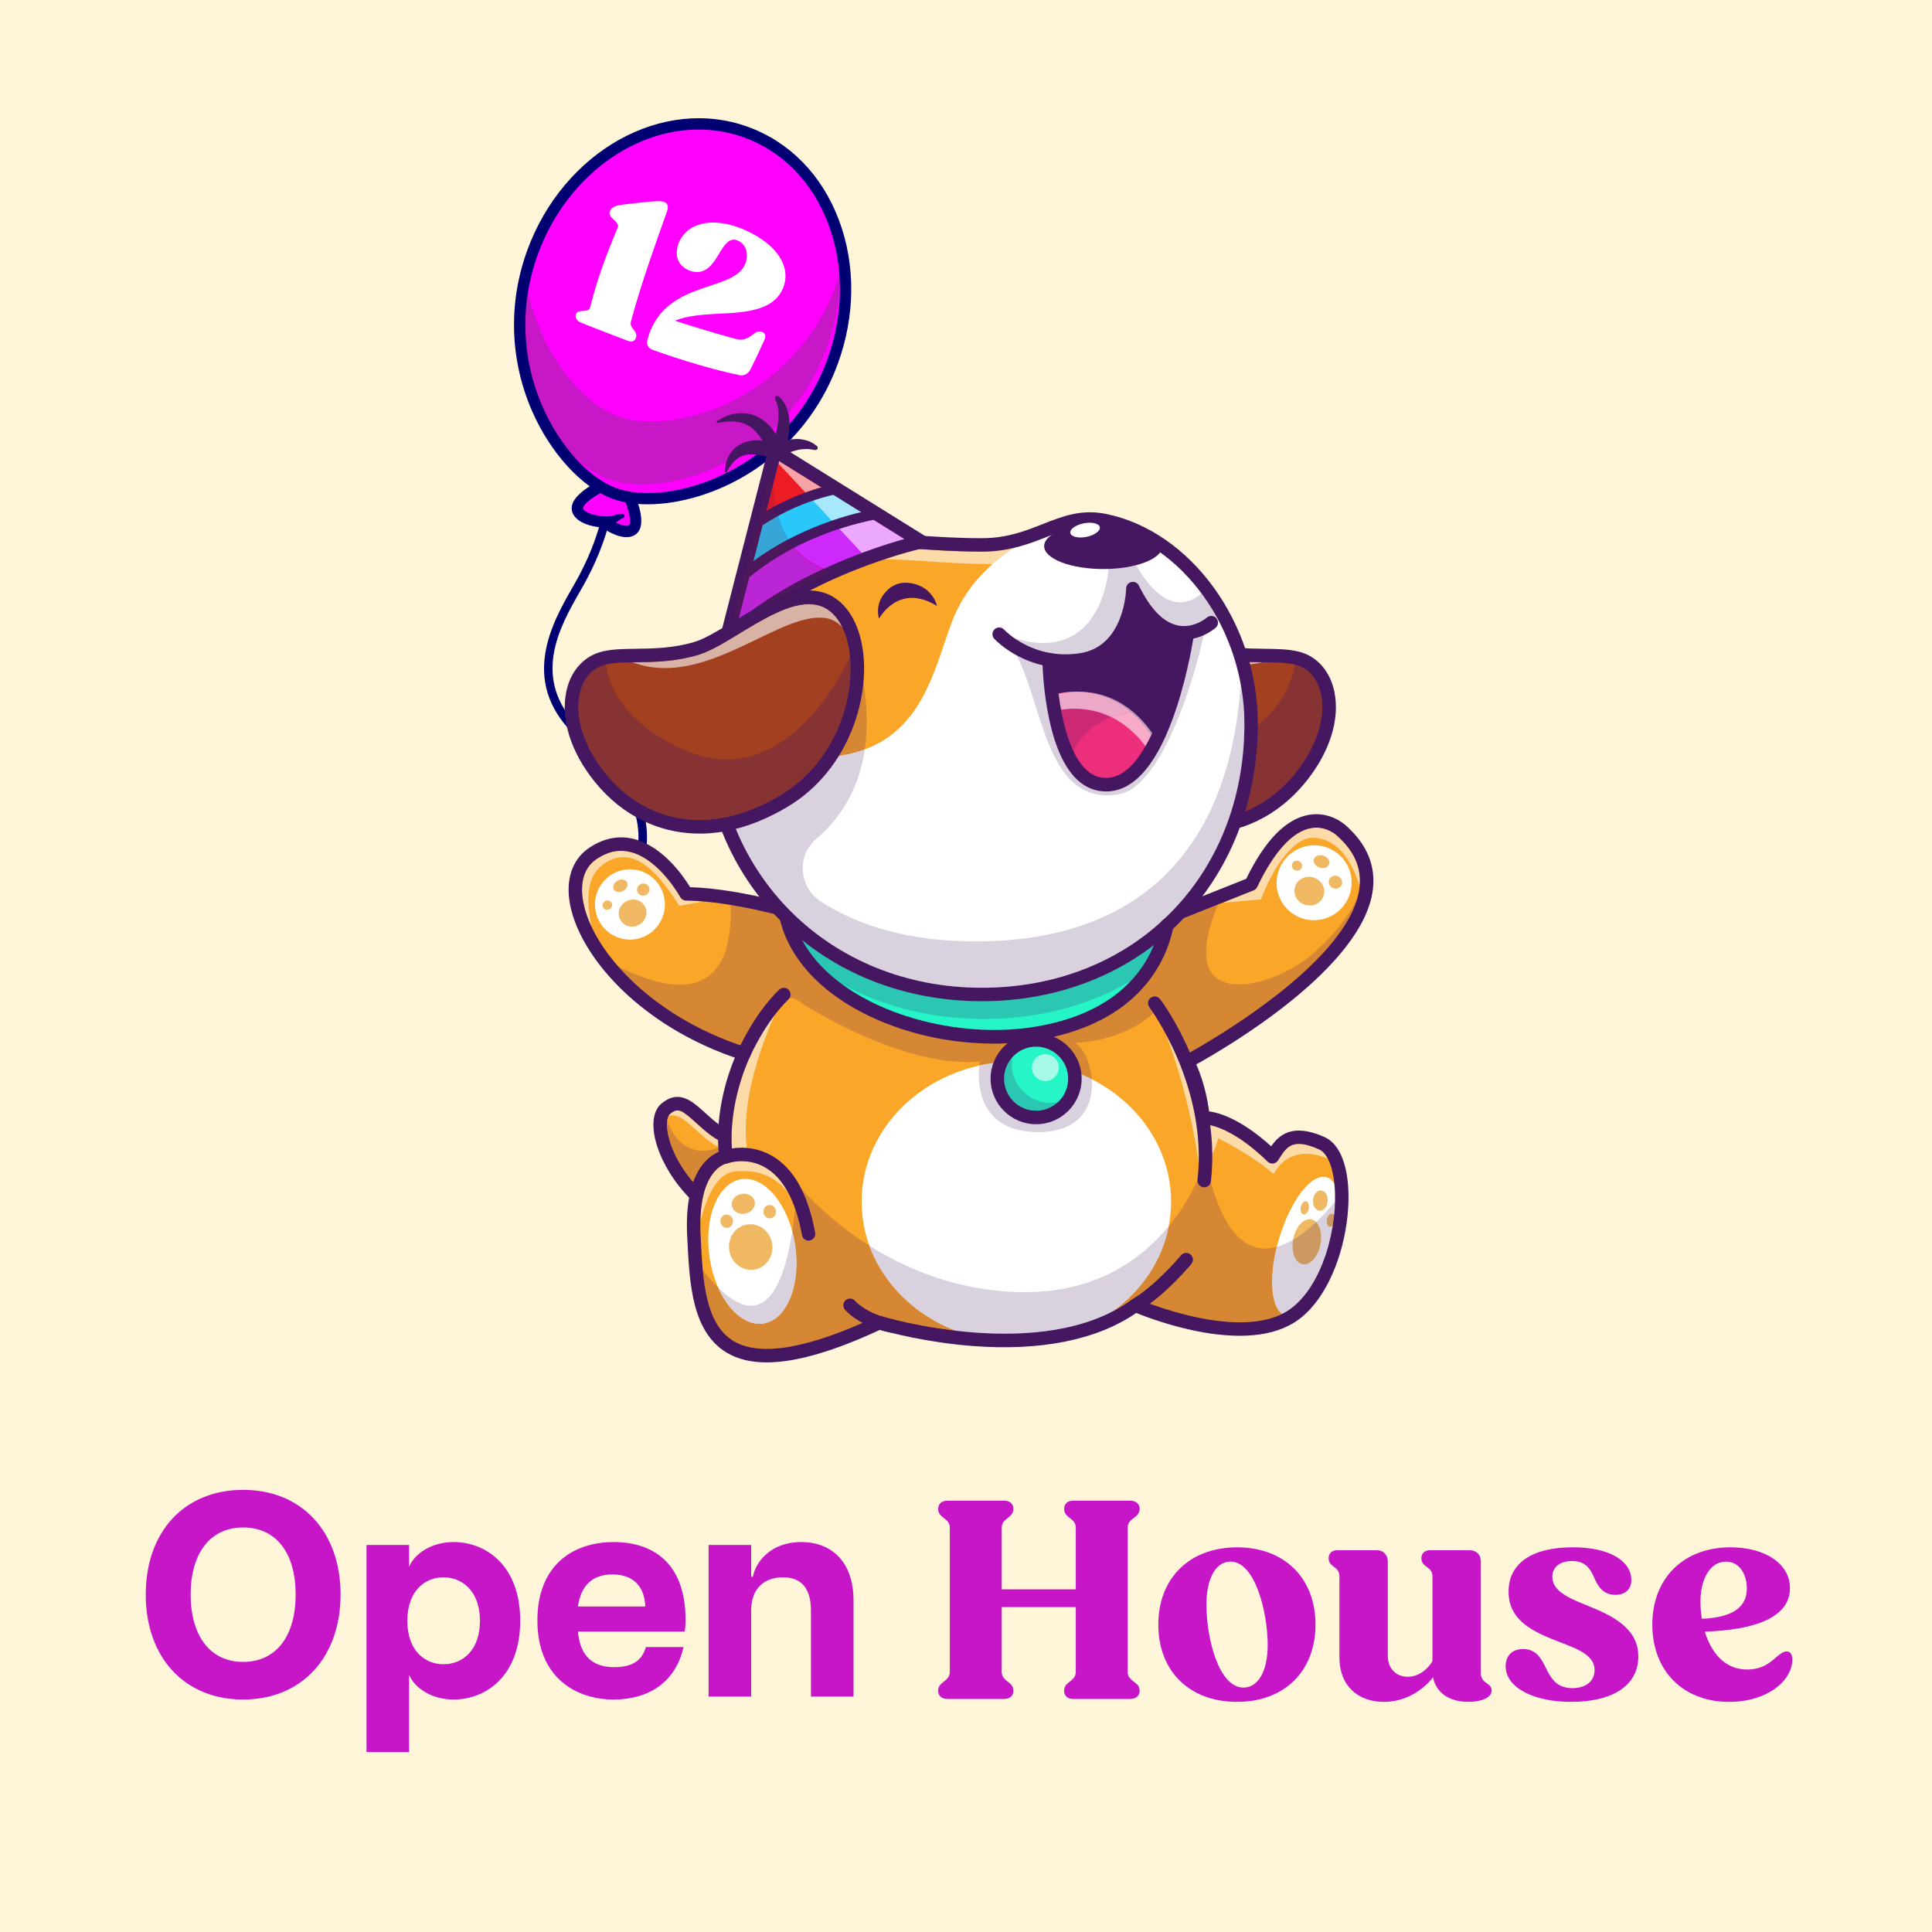 <?xml version="1.0" encoding="UTF-8"?><svg id="a" xmlns="http://www.w3.org/2000/svg" viewBox="0 0 1100 1100"><rect width="1100" height="1100" style="fill:#fff6d9;"/><path d="M461.72,917v48.98h24.24v-54.79c0-22.42-12.95-33.21-29.72-33.21-17.77,0-26.07,11.62-27.56,19.76h-1v-18.1h-24.24v86.34h24.24v-48.98c0-13.12,7.97-18.93,18.1-18.93s15.94,5.81,15.94,18.93M329.05,914.68c1.66-11.96,8.3-18.26,19.59-18.26,13.28,0,18.43,8.3,18.76,18.26h-38.35ZM349.47,967.64c20.09,0,35.37-10.13,39.68-29.89h-21.42c-1.99,6.97-6.81,11.46-17.93,11.46-11.96,0-19.43-5.81-20.75-20.26h60.77c.33-1.83.5-3.49.5-6.64,0-32.71-18.76-44.33-41.01-44.33s-43.34,12.45-43.34,44.66,21.59,45,43.5,45M252.51,947.55c-10.63,0-20.59-7.8-20.59-24.74s9.96-24.74,20.59-24.74,20.75,7.8,20.75,24.74-9.96,24.74-20.75,24.74M208.68,997.53h24.24v-44c3.15,7.47,12.62,14.11,25.4,14.11,18.1,0,37.86-13.12,37.86-44.83s-19.76-44.83-37.86-44.83c-12.79,0-22.25,6.64-25.4,14.11v-12.45h-24.24v117.89ZM138.44,946.22c-19.09,0-29.89-15.28-29.89-38.35s10.79-38.19,29.89-38.19,29.89,14.94,29.89,38.19-10.79,38.35-29.89,38.35M138.44,967.64c33.54,0,55.46-24.24,55.46-59.77s-21.92-59.61-55.46-59.61-55.46,23.91-55.46,59.61,21.92,59.77,55.46,59.77" style="fill:#c716c7;"/><path d="M968.17,911.7c0-11.79,4.98-22.58,14.61-22.58,7.31,0,11.79,6.81,11.79,15.28,0,9.8-6.64,16.44-25.57,17.27-.66-3.49-.83-6.81-.83-9.96M984.44,968.98c21.92,0,36.03-12.12,36.03-24.08,0-3.49-1.49-4.65-3.32-4.65-1.66,0-3.32,1.16-5.65,3.16-3.49,2.99-7.97,7.14-16.77,7.14-13.12,0-20.59-10.13-24.08-21.59,27.56-.83,48.48-7.64,48.48-24.74,0-13.78-13.95-23.25-33.87-23.25-26.73,0-44.5,17.6-44.5,44s17.6,44,43.67,44M894.44,968.98c24.24,0,38.36-9.63,38.36-25.9s-15.28-23.41-28.89-28.89c-10.79-4.32-20.09-8.3-20.09-16.44,0-5.48,4.32-8.97,11.29-8.97,7.8,0,10.46,4.65,12.62,9.63,2.16,4.98,5.15,9.63,11.95,9.63,5.48,0,9.13-2.99,9.13-8.47,0-10.29-11.46-18.6-33.37-18.6-23.74,0-36.53,9.46-36.53,25.24,0,17.1,15.11,23.25,29.06,28.72,11.12,4.15,19.92,7.8,19.92,15.94,0,6.31-4.98,10.29-12.62,10.29-9.13,0-12.29-5.81-15.11-11.46-2.66-5.48-5.48-10.79-12.95-10.79-6.31,0-9.96,3.82-9.96,9.8,0,11.95,15.61,20.26,37.19,20.26M787.85,968.98c11.12,0,21.09-5.31,28.06-13.95,1.66,8.47,8.97,13.95,20.09,13.95,7.31,0,13.28-2.32,13.28-6.48,0-1.99-1.16-2.99-2.82-4.15-1.66-1.16-3.32-2.66-3.32-5.65v-63.59c0-3.99-2.49-6.48-6.48-6.48h-22.58c-2.99,0-4.82,1.99-4.82,4.48,0,2.66,1.49,3.82,2.99,4.98,1.66,1.16,3.32,2.49,3.32,5.48v48.32c-3.32,5.31-8.47,8.8-14.11,8.8-6.48,0-11.29-4.65-11.29-11.79v-53.63c0-3.98-2.49-6.64-6.31-6.64h-22.75c-2.82,0-4.65,1.99-4.65,4.48,0,2.66,1.49,3.82,2.99,4.98,1.66,1.16,3.15,2.49,3.15,5.48v46.16c0,16.11,10.63,25.24,25.24,25.24M707.98,960.84c-14.11,0-21.09-28.06-21.09-47.32,0-13.62,4.65-24.41,13.78-24.41,13.78,0,21.09,28.39,21.09,47.49,0,15.61-5.81,24.24-13.78,24.24M704.33,968.98c26.9,0,44.66-17.43,44.66-44s-17.77-44-44.66-44-44.83,17.43-44.83,44,17.77,44,44.83,44M539.29,967.32h32.38c3.32,0,5.31-1.83,5.31-4.65s-1.66-3.99-3.32-5.31c-1.66-1.33-3.32-2.66-3.32-5.48v-36.86h42.17v36.86c0,2.82-1.66,4.15-3.32,5.48-1.66,1.33-3.32,2.49-3.32,5.31s1.99,4.65,5.15,4.65h32.54c3.16,0,5.31-1.83,5.31-4.65s-1.66-3.99-3.49-5.31c-1.66-1.33-3.32-2.66-3.32-5.48v-82.02c0-2.99,1.66-4.15,3.32-5.48,1.83-1.33,3.49-2.66,3.49-5.31,0-2.82-2.16-4.65-5.31-4.65h-32.54c-3.15,0-5.15,1.83-5.15,4.65,0,2.66,1.66,3.99,3.32,5.31,1.66,1.33,3.32,2.49,3.32,5.48v35.03h-42.17v-35.03c0-2.99,1.66-4.15,3.32-5.48,1.66-1.33,3.32-2.66,3.32-5.31,0-2.82-1.99-4.65-5.31-4.65h-32.38c-2.99,0-5.15,1.83-5.15,4.65,0,2.66,1.66,3.99,3.32,5.31,1.66,1.33,3.32,2.49,3.32,5.48v82.02c0,2.82-1.66,4.15-3.32,5.48-1.66,1.33-3.32,2.49-3.32,5.31s2.16,4.65,5.15,4.65" style="fill:#c716c7;"/><path d="M363.09,496.31c-.11-.01-.23-.04-.34-.07-1.28-.36-2.03-1.7-1.67-2.98,9.21-32.65-9.17-50.58-28.62-69.56-2.08-2.03-4.16-4.06-6.2-6.1-30.4-30.48-11.62-63.34-.4-82.97,1.46-2.55,2.83-4.96,3.98-7.14,13.94-26.36,14.65-44.83,14.65-45.02.04-1.33,1.15-2.38,2.49-2.34,1.33.04,2.38,1.15,2.35,2.48-.02.79-.7,19.68-15.21,47.14-1.19,2.25-2.59,4.69-4.06,7.28-11.22,19.63-28.17,49.29-.37,77.16,2.02,2.03,4.08,4.04,6.15,6.06,19.61,19.13,39.89,38.92,29.9,74.33-.33,1.17-1.47,1.9-2.64,1.74" style="fill:#000073;"/><path d="M355.82,277.09s11.82,23.08,2.62,25.31c-5.95,1.45-14.45-5.21-14.45-5.21,0,0-10.79-.39-14.41-5.32-5.6-7.64,18.29-17.69,18.29-17.69l7.96,2.9Z" style="fill:#f0f;"/><path d="M354.88,305.7c-5.06-.67-10.04-3.91-12.05-5.35-3.17-.24-12.05-1.38-15.86-6.57-1.41-1.92-1.82-4.15-1.19-6.43,2.2-7.94,17.74-14.83,20.83-16.14,1.64-.69,3.53.08,4.22,1.72.69,1.64-.08,3.53-1.72,4.22-6.31,2.66-16.12,8.29-17.12,11.91-.1.37-.06.57.17.9,2.04,2.78,8.92,3.9,11.93,4.01l1.05.04.82.64c2.38,1.85,8.39,5.42,11.71,4.61.39-.09.55-.22.71-.58,1.57-3.43-2.31-14.04-5.44-20.13-.81-1.58-.19-3.53,1.4-4.34,1.59-.81,3.53-.18,4.34,1.4,1.53,2.99,8.99,18.27,5.56,25.76-.99,2.16-2.73,3.59-5.05,4.16-1.4.34-2.86.36-4.32.17" style="fill:#000073;"/><path d="M473.99,205.98c-23.9,65.54-92.81,86.39-124.09,74.99-31.28-11.41-70.6-71.72-46.7-137.26,20.05-54.98,74.53-85.61,121.69-68.41,47.16,17.2,69.15,75.71,49.1,130.69" style="fill:#fc6bcc;"/><path d="M473.99,205.98c-23.9,65.54-92.81,86.39-124.09,74.99-31.28-11.41-70.6-71.72-46.7-137.26,20.05-54.98,74.53-85.61,121.69-68.41,47.16,17.2,69.15,75.71,49.1,130.69" style="fill:#f0f;"/><path d="M346.59,272.87c31.28,11.41,100.19-9.45,124.09-74.99,5.1-13.99,7.47-28.21,7.4-41.92-.63,2.04-1.3,4.08-2.04,6.12-23.9,65.54-92.81,86.39-124.09,74.99-21.66-7.9-47.18-39.26-52.89-79.56-5.92,24.94-3.15,48.64,4.18,68.58,10.81,23.9,28.04,41.21,43.35,46.79" style="fill:#c717c7;"/><path d="M407.79,74.4c-41.18-5.42-84.4,23.35-101.56,70.41-10.31,28.29-9.4,59.02,2.59,86.54,9.81,22.53,26.37,40.82,42.19,46.59,15.82,5.77,40.27,2.43,62.28-8.5,26.88-13.35,47.37-36.28,57.68-64.57,9.43-25.87,9.67-53.31.67-77.27-8.94-23.79-25.93-41.29-47.84-49.28-5.26-1.92-10.61-3.21-16-3.92M359.59,286.56c-3.87-.51-7.5-1.36-10.8-2.56-17.4-6.34-35.41-26-45.89-50.07-12.64-29.04-13.61-61.47-2.73-91.32,20.62-56.56,77.07-88.11,125.83-70.34,23.71,8.64,42.06,27.49,51.67,53.07,9.54,25.4,9.32,54.44-.64,81.75l-3.03-1.1,3.03,1.1c-10.88,29.85-32.5,54.04-60.87,68.13-19.05,9.46-40.03,13.52-56.56,11.34" style="fill:#000073;"/><path d="M354.55,294.99c-.61.18-1.22.58-1.95,1.11-.72.52-1.51,1.11-2.38,1.66-1.73,1.11-3.75,2.02-5.82,2.63l-.15.04c-1.74.51-3.57-.49-4.08-2.23-.51-1.74.49-3.57,2.23-4.08.39-.11.79-.15,1.17-.12,1.62.12,3.23.05,4.91-.31.85-.17,1.72-.43,2.68-.69.95-.25,2.1-.56,3.37-.42.66.08,1.14.68,1.06,1.34-.06.5-.41.89-.86,1.02l-.2.06Z" style="fill:#000073;"/><path d="M327.79,179.17c.33-1.67,2.14-2.01,3.76-2.1,2.38-.15,4-.25,4.5-2.28,3.65-14.83,9.11-29.8,15.53-44.92.88-2.07-.54-3.27-2.21-4.86-1.51-1.43-3.04-2.94-2-5.08,1.15-2.35,3.43-2.97,8.32-3.57,4.93-.59,9.81-1.12,14.64-1.58,3.47-.32,6.01-.35,7.57.1,2.18.63,2.87,2.61,1.95,5.22-7.5,21.11-15.02,42.08-20.61,62.94-.54,2.02.39,3.21,1.58,4.74.92,1.19,1.79,2.49,1.33,4.3-.55,2.15-2.28,2.86-4.48,2.04-8.83-3.3-17.75-6.79-26.76-10.35-2.25-.89-3.52-2.62-3.13-4.6" style="fill:#fff;"/><path d="M368.67,193.16c5.58-20.28,21.79-25.88,35.42-30.39,10.02-3.31,18.64-6.1,20.76-14.15,1.41-5.41-.95-10.24-5.05-11.77-4.77-1.78-7.48,2.79-10.53,7.83-3.54,5.98-7.9,12.2-15.93,9.63-6.89-2.21-9.48-8.18-7.24-15.02,4.16-12.19,18.76-16.07,35.95-9.22,17.85,7.27,28.02,19.45,24.47,32.04-4.37,14.47-20.8,15.77-36.88,16.48-8.99.52-18.08.96-25.41,4.01,11.56,3.72,23.03,7.22,34.38,10.28,4.89,1.31,7.61-.55,9.8-2.25,1.67-1.36,3.05-2.31,5.08-1.78,2.03.52,2.79,2.23,1.9,4.25-2.49,5.66-5.18,11.34-8.02,17.05-1.34,2.67-3.71,4-6.28,3.46-15.96-3.35-32.42-8.38-49.28-14.32-2.83-1-3.96-3.15-3.16-6.1" style="fill:#fff;"/><path d="M420.92,697.11c-36.54-15.24-52.5-56.95-41.81-65.87,9.86-8.24,15.82,3.13,28.2,12.3,12.37,9.17,22.62,3.29,22.62,3.29,0,0,25.94-6.65,19.91,24.69-6.03,31.34-25.4,27.06-28.91,25.59" style="fill:#faa629;"/><path d="M385.75,632.21c2.47,0,5.25,2.22,10.53,7.02,2.54,2.3,5.41,4.91,8.75,7.38,1.29.96,2.56,1.77,3.81,2.46.02,1.31.06,2.62.13,3.95-1.47-.72-2.98-1.63-4.53-2.78-9.37-6.94-15.06-15.14-21.55-15.14-.75,0-1.5.11-2.28.34.27-.52.59-.95.97-1.26,1.55-1.29,2.82-1.97,4.18-1.97" style="fill:#fcdba8;"/><path d="M435.34,650.07c2.67,0,5.97.53,8.28,2.72,4.13,3.91,3.61,11.95,2.44,18-2.14,11.15-6.36,18.7-12.19,21.83-5.85,3.14-11.42.97-11.48.95-24.21-10.1-39.93-33.04-42.42-49.5-.72-4.76-.13-8.46,1.59-9.89,4.35-3.64,6.52-2.38,14.7,5.05,2.54,2.3,5.41,4.91,8.75,7.38,12.61,9.34,23.54,5.13,26.21,3.85.67-.13,2.23-.4,4.12-.4M426.98,702c3.19,0,6.89-.66,10.53-2.61,8.05-4.32,13.46-13.45,16.09-27.14,2.23-11.57.63-20.01-4.74-25.06-7.57-7.12-19.39-4.2-19.89-4.07-.33.09-.66.22-.95.39-.3.17-8.37,4.41-18.43-3.05-3.03-2.24-5.64-4.61-8.16-6.9-7.32-6.65-14.89-13.52-24.78-5.26-3.9,3.26-5.41,9.27-4.26,16.93,2.81,18.53,20.25,44.25,47.05,55.43,1.64.69,4.34,1.35,7.54,1.35" style="fill:#451761;"/><path d="M339.15,539.59c1.34,2.08,2.8,4.17,4.37,6.26,14.77,19.64,39.43,39.19,72.43,51.38,2.5.93,5.04,1.81,7.64,2.64,0,0-13.77,27.51-10.4,57.91.03.28.06.57.09.85,0,0-20.43,2.19-18.24,45.01.11,2.16.22,4.36.33,6.57.13,2.31.25,4.64.42,6.97,2.66,39.52,12.64,79.17,104.93,35.86,0,0,93.04,28.54,145.74-9.88,0,0,60.38,26.35,90.02,5.48,18.69-13.14,28-45.05,27.44-69.04-.14-6.47-1.02-12.38-2.62-17.18-1.87-5.62-4.74-9.73-8.63-11.49-19.49-8.78-23.88,1.1-28.27,7.69,0,0-20.86-21.7-39.52-22.38,0,0-.66-9.42-4.16-20.39-.16-.53-.34-1.05-.53-1.6-1.11-3.26-2.47-6.62-4.14-9.88,0,0,6.33-3.35,15.83-9.14,25.69-15.65,74.61-49.12,84.46-82.29,1.6-5.37,2.17-10.75,1.45-16.04-1.12-8.25-5.4-16.3-13.85-23.84,0,0-25.27-25.11-51.61,30.28l-16.61,6.61-1.09.43-126.81,50.54s-88.69-39.38-152.03-49.62c-.55-.08-1.1-.18-1.64-.25-8.39-1.31-16.32-2.08-23.5-2.16,0,0-23.05-42.6-52.7-23.28-14.66,9.56-13.47,31.31,1.19,53.97" style="fill:#faa629;"/><path d="M500.69,752.54l-.17.08c-40.46,18.99-68.06,23.54-84.37,13.93-15.14-8.92-18.5-29.01-19.87-49.39-.16-2.27-.28-4.53-.41-6.78l-.34-6.75c-2.14-41.8,17.61-44.49,17.81-44.51l.48-.05-.06-.48c-.03-.28-.07-.56-.09-.84-3.32-29.92,10.21-57.38,10.35-57.66l.25-.5-.53-.17c-2.52-.81-5.08-1.69-7.62-2.63-30.08-11.11-55.73-29.31-72.22-51.22-1.57-2.08-3.03-4.18-4.35-6.23h0c-14.98-23.15-15.5-44.07-1.33-53.31,7.07-4.61,14.37-6,21.68-4.15,17.85,4.53,30.21,27.03,30.33,27.25l.13.25h.28c6.86.08,14.74.8,23.43,2.15.35.05.68.1,1.02.16l.62.1c62.55,10.11,151.02,49.19,151.91,49.58l.18.08.19-.07,144.67-57.65.08-.17c10.19-21.41,21.33-33.31,33.11-35.37,10.46-1.83,17.66,5.16,17.73,5.23,7.94,7.09,12.55,15.01,13.71,23.57.68,5.02.2,10.35-1.44,15.84-9.68,32.61-56.94,65.38-84.25,82.02-9.38,5.72-15.74,9.1-15.8,9.13l-.42.22.21.42c1.52,2.96,2.91,6.27,4.12,9.82.19.54.36,1.06.52,1.58,3.44,10.8,4.13,20.19,4.14,20.29l.03.43.43.02c18.25.66,38.99,22.02,39.2,22.23l.41.43.33-.5c.32-.48.64-.97.96-1.48,4.23-6.57,9.02-14.02,26.72-6.04,3.58,1.62,6.47,5.49,8.37,11.2,1.55,4.66,2.45,10.55,2.59,17.04.55,23.6-8.81,55.68-27.24,68.64-29.08,20.47-88.95-5.27-89.55-5.53l-.25-.11-.22.16c-27.1,19.76-65.15,21.38-92.29,19.26-29.46-2.3-52.79-9.38-53.02-9.45l-.18-.05ZM436.61,772.37c16.11,0,37.34-6.25,64.15-18.81,2.23.66,24.84,7.23,53.03,9.44,27.24,2.13,65.4.5,92.73-19.28,3.04,1.29,32.44,13.38,59.52,13.38,11.35,0,22.28-2.12,30.71-8.05,18.9-13.29,28.22-45,27.64-69.45-.15-6.58-1.06-12.57-2.64-17.32-1.98-5.97-5.06-10.04-8.88-11.77-18.46-8.31-23.7-.16-27.92,6.4-.21.33-.42.65-.63.97-3.04-3.03-21.94-21.18-39.01-22.08-.18-1.97-1.09-10.48-4.15-20.08-.16-.53-.34-1.06-.53-1.61-1.17-3.43-2.5-6.63-3.96-9.53,1.56-.84,7.39-4.03,15.44-8.94,27.43-16.71,74.9-49.65,84.67-82.56,1.68-5.62,2.17-11.08,1.47-16.24-1.19-8.79-5.9-16.91-14-24.14-.06-.06-7.58-7.38-18.54-5.48-12.08,2.1-23.44,14.13-33.75,35.74l-144.14,57.44c-4.59-2.02-90.67-39.66-151.96-49.57l-.61-.1c-.35-.06-.69-.11-1.04-.16-8.61-1.34-16.44-2.07-23.29-2.16-1.42-2.51-13.57-23.1-30.8-27.48-7.59-1.93-15.14-.49-22.45,4.27-14.66,9.56-14.25,31,1.05,54.64,1.33,2.07,2.81,4.18,4.39,6.29,16.6,22.06,42.4,40.37,72.65,51.55,2.38.88,4.77,1.71,7.14,2.48-1.83,3.89-13.31,29.72-10.21,57.68.01.13.03.26.04.39-3.18.62-20.21,5.78-18.19,45.43l.34,6.76c.12,2.25.25,4.52.41,6.79,1.39,20.64,4.81,41.01,20.34,50.15,5.65,3.33,12.62,5,20.95,5" style="fill:#451761;"/><path d="M729.55,701.14c-7.29,21.37-6.9,42.47.85,47.14,7.76,4.67,19.96-8.87,27.24-30.23,7.29-21.37,6.9-42.47-.85-47.14-7.76-4.67-19.96,8.87-27.24,30.23" style="fill:#fff;"/><path d="M755.65,693.54c-.64,1.96-.23,4.08.91,4.73,1.15.65,2.6-.42,3.24-2.38.64-1.96.23-4.08-.91-4.73-1.15-.65-2.6.42-3.24,2.38" style="fill:#f0b863;"/><path d="M747.94,681.42c-.97,2.95-.04,6.31,2.07,7.51,2.11,1.19,4.6-.24,5.57-3.19s.04-6.31-2.07-7.51-4.6.24-5.57,3.19" style="fill:#f0b863;"/><path d="M740.82,686.52c-.64,1.96-.23,4.08.91,4.73,1.15.65,2.6-.42,3.24-2.38.64-1.97.23-4.08-.91-4.73-1.15-.65-2.6.42-3.24,2.38" style="fill:#f0b863;"/><path d="M736.95,703c-2.2,6.73-.8,14,3.13,16.22,3.93,2.22,8.91-1.43,11.11-8.17,2.2-6.73.8-13.99-3.13-16.22-3.93-2.22-8.91,1.43-11.11,8.17" style="fill:#f0b863;"/><path d="M404.02,716.16c3.44,22.69,17.13,39.43,30.58,37.39,13.44-2.04,21.55-22.09,18.1-44.78-3.44-22.69-17.13-39.43-30.58-37.39-13.44,2.04-21.55,22.09-18.1,44.78" style="fill:#fff;"/><path d="M434.7,690.5c.35,2.07,2.23,3.47,4.19,3.13,1.96-.34,3.27-2.28,2.91-4.35-.35-2.07-2.23-3.47-4.19-3.13-1.96.34-3.27,2.28-2.91,4.35" style="fill:#f0b863;"/><path d="M416.67,686.49c.53,3.11,3.88,5.12,7.49,4.51,3.6-.62,6.1-3.63,5.56-6.74-.53-3.11-3.88-5.12-7.49-4.51-3.6.62-6.1,3.63-5.56,6.74" style="fill:#f0b863;"/><path d="M410.21,695.93c.35,2.07,2.23,3.47,4.19,3.13,1.96-.34,3.27-2.28,2.91-4.35-.35-2.07-2.23-3.47-4.19-3.13-1.96.34-3.27,2.28-2.91,4.35" style="fill:#f0b863;"/><path d="M415.24,712.12c1.21,7.08,7.65,11.89,14.37,10.74,6.73-1.15,11.2-7.82,9.99-14.91-1.21-7.08-7.65-11.89-14.37-10.74s-11.2,7.82-9.99,14.91" style="fill:#f0b863;"/><path d="M353.59,484.42c1.81,0,3.64.23,5.48.7,16.4,4.15,28.11,25.39,28.23,25.6.66,1.22,1.94,1.99,3.33,2.01,3.14.03,6.44.21,9.86.5-7.75,1.35-13.74,2.54-13.74,2.54-10.74-16.96-20.92-27.76-31.75-27.76-3.44,0-6.95,1.09-10.56,3.42-11.36,7.33-10.37,21.73-7.72,36.04-2.64-5.65-4.33-11.11-5.01-16.2-.95-7.13-.28-16.82,8.35-22.44,4.53-2.95,8.99-4.41,13.52-4.41" style="fill:#fcdba8;"/><path d="M749.43,471.23c7.13,0,11.76,4.51,11.82,4.56.05.05.1.09.15.14,9.57,8.55,13.74,17.91,12.74,28.59-4.04-12.88-11.94-27.52-26.97-27.52-.08,0-.16,0-.24,0,0,0-.07,0-.22,0-1.87,0-15.42,1.22-28.82,35.11l-21.82,1.86,17.69-7.05c.9-.36,1.63-1.04,2.05-1.92,9.56-20.09,20.17-31.68,30.67-33.51,1.03-.18,2.01-.26,2.96-.26" style="fill:#fcdba8;"/><path d="M659.46,577.5s.02.03.03.04l14.56,23.58c-1.69,1.04-2.32,3.22-1.4,5.01,7.17,14,8.41,30.24,8.42,30.4.14,1.95,1.73,3.49,3.69,3.56,16.88.61,36.7,21,36.9,21.2.73.75,1.73,1.18,2.76,1.18.11,0,.23,0,.34-.01,1.16-.1,2.21-.73,2.85-1.69.33-.49.66-1.01,1-1.53,2.68-4.16,5.11-7.94,10.95-7.94,2.88,0,6.58.92,11.55,3.16,1.89.85,3.57,2.69,4.94,5.33-4.8-2.08-8.95-2.9-12.5-2.9-13.36,0-18.32,11.64-18.32,11.64-12.17-10.84-31.7-20.5-31.7-20.5-.65,4.27-3.93,10.41-6.6,14.86-.19-.88-.38-1.78-.56-2.69,0,0-.9,3.22-3.05,8.33-6.17-50.63-23.35-89.78-23.87-91.02" style="fill:#fcdba8;"/><path d="M422.27,661.13c3.81,0,8.63.77,13.5,3.61,5.15,3,9.48,7.76,12.97,14.24-8.07-9.91-17.69-12.25-25.55-12.25-1.83,0-3.57.13-5.17.32-9.97,1.18-15.61,14.4-19.27,28.21.64-29.86,14.43-32.71,15-32.81.02,0,.04,0,.06,0,.36-.04.7-.13,1.02-.27.86-.27,3.65-1.03,7.43-1.03" style="fill:#fcdba8;"/><path d="M444.43,570.73s-24,46.8-19.22,82.87c-1.01-.08-1.98-.12-2.91-.12-2.13,0-4.02.19-5.59.43-1.86-27.5,10.2-52.07,10.33-52.32.44-.89.52-1.9.24-2.84,4.25-8.89,9.83-18.34,17.16-28.02" style="fill:#fcdba8;"/><path d="M490.57,684.2c0,44.08,39.44,79.82,88.1,79.82s88.1-35.74,88.1-79.82-39.44-79.82-88.1-79.82-88.1,35.74-88.1,79.82" style="fill:#fff;"/><path d="M686.93,662.88c7.78,36.11,20.29,48,33.41,48,2.2,0,4.41-.33,6.62-.94-4.38,17.76-3.29,33.73,3.08,38.11-6.97,3.5-15.35,4.83-24.03,4.83-27.23,0-57.59-13.04-58.01-13.22-.49-.21-1.01-.32-1.53-.32-.8,0-1.59.25-2.26.74-3.35,2.44-6.88,4.61-10.55,6.51,16.38-11.87,27.99-28.92,31.78-48.42,9.19-11.15,14.82-22.33,17.89-29.64,0,0,0,0,0,0,0,0,1.64-2.36,3.61-5.64" style="fill:#d68733;"/><path d="M760.09,684.34c-.07,2.47-.23,4.99-.5,7.54-.19-.31-.42-.56-.71-.72-.23-.13-.47-.19-.71-.19-.98,0-2.02,1-2.53,2.57-.64,1.96-.23,4.08.91,4.73.23.13.47.19.71.19.54,0,1.09-.3,1.57-.83-3.05,19.12-11.44,38.65-24.56,47.88-1.34.95-2.76,1.79-4.24,2.53-6.37-4.38-7.45-20.35-3.08-38.11,3.11-.86,6.22-2.26,9.27-4.05-1.03,5.81.48,11.43,3.86,13.33.78.44,1.6.65,2.44.65,3.36,0,6.91-3.42,8.68-8.82,1.95-5.95,1.08-12.32-1.87-15.25,3.93-3.69,7.57-7.67,10.76-11.47" style="fill:#d9d1de;"/><path d="M758.18,690.97c.24,0,.48.06.71.19.28.16.52.41.71.72-.2,1.91-.45,3.83-.76,5.76-.47.53-1.03.83-1.57.83-.24,0-.48-.06-.71-.19-1.15-.65-1.56-2.77-.91-4.73.52-1.58,1.55-2.57,2.53-2.57" style="fill:#cc9963;"/><path d="M749.33,695.8c2.95,2.93,3.81,9.3,1.87,15.25-1.77,5.4-5.31,8.82-8.68,8.82-.83,0-1.66-.21-2.44-.65-3.38-1.91-4.89-7.52-3.86-13.33,4.56-2.68,8.99-6.22,13.1-10.08" style="fill:#cc9963;"/><path d="M686.37,660.19c.18.91.37,1.81.56,2.69-1.97,3.28-3.61,5.64-3.61,5.64,0,0,0,0,0,0,2.15-5.11,3.05-8.33,3.05-8.33" style="fill:#d9b59c;"/><path d="M456.25,676.82c5.39,6.06,18.67,19.76,38.74,32.42,7.94,21.81,25.97,39.45,49.09,48.4-24.07-2.81-41.82-8.13-42.23-8.26-.37-.11-.75-.17-1.12-.17-.56,0-1.11.12-1.63.36-26.15,12.27-47.08,18.43-62.57,18.43-7.61,0-13.91-1.49-18.86-4.46-12.21-7.34-15.96-23.47-17.55-40.53,3.1,3.99,6.01,7.32,8.77,10.05,5.54,12.47,14.44,20.66,23.49,20.66.75,0,1.49-.06,2.23-.17,13.44-2.04,21.55-22.09,18.1-44.78-.4-2.65-.95-5.22-1.61-7.69.71-4.68,1.21-9.17,1.57-13.12,1.6,4.53,2.91,9.63,3.95,15.27.34,1.85,1.95,3.15,3.77,3.15.23,0,.46-.02.69-.06,2.08-.38,3.47-2.38,3.08-4.46-1.79-9.79-4.43-18.15-7.9-25.04" style="fill:#d68733;"/><path d="M451.09,701.08c.67,2.47,1.21,5.04,1.61,7.69,3.45,22.69-4.66,42.74-18.1,44.78-.74.11-1.49.17-2.23.17-9.05,0-17.94-8.19-23.49-20.66,7.38,7.33,13.54,10.36,18.68,10.36,14.11,0,20.57-22.81,23.53-42.35" style="fill:#d9d1de;"/><path d="M665.43,698.16c-3.79,19.5-15.4,36.55-31.78,48.42-18.59,9.66-40.77,12.76-61.59,12.76-9.81,0-19.31-.69-27.99-1.7-23.12-8.95-41.15-26.59-49.09-48.4,21.95,13.84,52.01,26.44,88.74,26.44,40.59,0,66.21-18.72,81.7-37.52" style="fill:#d9d1de;"/><path d="M772.8,511.48c-12.35,43.37-97.63,89.03-98.53,89.5-.05.02-.09.05-.13.07-5.29-9.81-11.8-19.44-14.65-23.53l-.03-.05s0,0,0,.01c-.89-1.28-1.42-2.01-1.42-2.01-17.96,18.12-46.03,18.28-46.03,18.28,4.71,2.63,8.92,11.29,9.63,20.73-3.21-1.63-6.54-3.08-9.99-4.34-1.89-10.28-10.9-18.08-21.73-18.08-4.01,0-7.76,1.07-11,2.93,0,0,0,0,0,0-3.91,2.24-7.06,5.66-9,9.76-4.21.38-8.33,1.02-12.35,1.91.16-1.45.33-2.3.33-2.3-2.3.21-4.62.31-6.98.31-43.29,0-94.55-33.52-94.55-33.52-2.57-2.2-5.3-3.13-8.07-3.13-1.51,0-3.04.28-4.57.78h0c-5.41,1.51-14.74,19.8-18.5,27.59-.15-.07-.3-.13-.46-.18-31.92-10.29-56.69-27.65-72.68-45.84,14.67,7.28,26.09,10.3,34.96,10.3,25.37,0,29.74-24.78,28.96-45.45,7.91,1.31,16.2,3.07,24.69,5.16,1.27,1.37,2.57,2.72,3.89,4.05,10.18,41.42,65.07,67.59,117.9,67.59,8.95,0,17.84-.75,26.44-2.3,47.16-8.52,64.1-34.8,70.18-53.29,4.39-3.5,8.57-7.25,12.55-11.25.8-.8,1.59-1.62,2.37-2.44l19.5-7.77c-14.27,34.23-4.12,45.54,11.87,45.54,13.39,0,30.87-7.94,41.51-16.99,11.43-9.73,20.43-20.85,25.88-32.02" style="fill:#d68733;"/><path d="M659.45,577.48l.03.05s-.02-.03-.03-.04c0,0,0-.01,0-.01" style="fill:#d9b59c;"/><path d="M569.93,604.77c-1.32,2.81-2.07,5.94-2.09,9.25v.02s0,.03,0,.05v.08h0c0,12.2,9.89,22.09,22.09,22.09s22.09-9.89,22.09-22.09c0-1.37-.12-2.71-.36-4.01,3.44,1.26,6.78,2.71,9.99,4.34,1.07,14.15-5.71,30.05-30.43,30.05-35.2,0-34.56-29.33-33.63-37.87,4.01-.89,8.14-1.54,12.35-1.91" style="fill:#d9d1de;"/><path d="M500.72,749.21c-.56,0-1.11.12-1.63.36-38.99,18.3-66.39,23-81.43,13.96-16.25-9.76-17.52-35.09-18.64-57.44l-.13-2.65c-1.95-38.1,14.72-40.98,14.89-41.01,1.02-.11,1.92-.62,2.56-1.42s.89-1.83.77-2.84c-3.53-29.17,9.79-56.31,9.93-56.58.5-1,.54-2.17.1-3.2-.43-1.03-1.3-1.82-2.36-2.16-55.46-17.87-89.35-57.11-93.07-84.95-.95-7.13-.28-16.82,8.35-22.44,6.34-4.13,12.55-5.34,19-3.71,16.4,4.15,28.11,25.39,28.23,25.6.66,1.22,1.94,1.99,3.33,2.01,59.98.65,174.5,51.19,175.65,51.7.95.42,2.02.44,2.98.06l144.5-57.58c.9-.36,1.63-1.04,2.05-1.92,9.56-20.09,20.17-31.68,30.67-33.51,8.78-1.53,14.71,4.25,14.77,4.3.05.05.1.09.15.14,9.85,8.8,13.98,18.46,12.63,29.53-5.48,45.06-98.82,95.03-99.77,95.53-1.85.98-2.57,3.27-1.62,5.14,7.17,14,8.41,30.24,8.42,30.4.14,1.95,1.73,3.49,3.69,3.56,16.88.61,36.7,21,36.9,21.2.81.84,1.96,1.26,3.11,1.16,1.16-.1,2.21-.73,2.85-1.69.33-.49.66-1.01,1-1.53,3.99-6.21,7.44-11.57,22.51-4.79,4.44,2,7.68,9.44,8.68,19.9,2.28,23.99-6.82,58.03-25.5,71.18-27.53,19.37-85.7-5.61-86.28-5.87-1.25-.54-2.69-.39-3.79.42-50.52,36.83-141.44,9.59-142.36,9.31-.37-.11-.75-.17-1.12-.17M436.54,775.69c16.48,0,37.83-6.16,64.5-18.55,5.57,1.59,26.42,7.17,52.5,9.2,38.93,3.04,71.16-3.46,93.41-18.81,11.1,4.52,63.49,24.15,91.75,4.27,20.94-14.73,31.21-52.05,28.72-78.18-1.3-13.63-5.97-22.92-13.16-26.16-18.59-8.38-26.16-1.04-30.51,5.21-6.44-5.91-20.93-17.8-35.37-19.93-.67-5.27-2.53-16.1-7.28-26.72,17.25-9.57,95.14-55.1,100.56-99.62,1.65-13.54-3.43-25.69-15.08-36.13-1.01-.97-9.3-8.44-21.4-6.33-12.98,2.26-24.97,14.51-35.63,36.41l-141.62,56.43c-14.12-6.18-116.13-49.97-175.01-51.66-3.6-5.92-15.34-23.2-31.92-27.41-8.53-2.17-16.98-.58-25.1,4.71-9.35,6.09-13.53,16.71-11.77,29.89,2.11,15.76,12.61,34.01,28.82,50.08,12.27,12.17,33.44,28.72,65.44,39.8-3.63,8.63-11.21,30-9.2,53.72-6.68,2.81-19.73,12.82-17.93,47.95l.13,2.64c1.22,24.26,2.6,51.77,22.35,63.63,6.18,3.71,13.77,5.58,22.83,5.58" style="fill:#451761;"/><path d="M460.37,706.38c.23,0,.46-.02.69-.06,2.08-.38,3.47-2.38,3.08-4.46-4.01-21.97-12.31-36.71-24.66-43.83-13.62-7.85-26.93-3.21-27.49-3.01-1.99.72-3.03,2.91-2.31,4.91.71,1.99,2.9,3.02,4.89,2.32.48-.17,10.72-3.6,21.19,2.5,10.25,5.97,17.26,18.92,20.84,38.49.34,1.85,1.95,3.15,3.77,3.15" style="fill:#451761;"/><path d="M685.63,676.01c1.93,0,3.59-1.45,3.81-3.41,6.32-56.5-27.49-101.84-28.93-103.75-1.28-1.69-3.69-2.02-5.37-.74-1.69,1.28-2.02,3.68-.74,5.37.34.44,33.39,44.88,27.42,98.26-.24,2.11,1.28,4,3.39,4.24.14.02.29.02.43.02" style="fill:#451761;"/><path d="M423.6,603.71c1.48,0,2.89-.86,3.52-2.31.08-.2,8.66-19.75,21.83-32.4,1.53-1.47,1.58-3.9.11-5.42-1.47-1.53-3.89-1.58-5.42-.11-14.3,13.74-23.18,34.03-23.55,34.88-.84,1.94.05,4.2,2,5.04.5.21,1.01.32,1.52.32" style="fill:#451761;"/><path d="M646.47,747c.66,0,1.33-.17,1.94-.53,14.82-8.72,29.31-26.11,29.92-26.84,1.35-1.63,1.12-4.05-.51-5.4-1.63-1.35-4.05-1.13-5.4.51-.14.17-14.25,17.09-27.9,25.12-1.83,1.07-2.44,3.43-1.36,5.25.71,1.22,2,1.89,3.31,1.89" style="fill:#451761;"/><path d="M507.67,758.77c1.78,0,3.38-1.25,3.75-3.06.43-2.07-.91-4.1-2.98-4.53-15.31-3.16-21.4-10.33-21.46-10.4-1.32-1.65-3.74-1.92-5.39-.6-1.65,1.32-1.92,3.74-.6,5.39.3.38,7.66,9.36,25.9,13.13.26.05.52.08.78.08" style="fill:#451761;"/><path d="M734.96,485.94c-9.26,7.35-10.84,20.78-3.53,29.99,7.31,9.21,20.75,10.71,30.01,3.36,9.26-7.35,10.84-20.78,3.53-29.99-7.31-9.21-20.75-10.71-30.01-3.36" style="fill:#fff;"/><path d="M756.81,500.76c-.8,1.86.14,4.05,2.1,4.89,1.96.84,4.19,0,4.98-1.85.8-1.86-.14-4.05-2.09-4.89-1.96-.84-4.19,0-4.98,1.85" style="fill:#f0b863;"/><path d="M748.06,489.22c-.58,1.88.91,4.02,3.33,4.76,2.42.74,4.85-.18,5.43-2.06.58-1.88-.91-4.02-3.33-4.76-2.42-.75-4.85.18-5.43,2.06" style="fill:#f0b863;"/><path d="M735.64,492.02c-.46,1.48.43,3.07,1.99,3.55,1.56.48,3.19-.33,3.64-1.81.46-1.48-.43-3.07-1.99-3.55-1.56-.48-3.19.33-3.64,1.81" style="fill:#f0b863;"/><path d="M737.32,504.87c-1.32,4.3,1.26,8.91,5.77,10.3,4.51,1.39,9.24-.97,10.56-5.26,1.32-4.3-1.26-8.91-5.77-10.3-4.51-1.39-9.24.97-10.56,5.26" style="fill:#f0b863;"/><path d="M338.83,513.26c-.94,11.02,7.17,20.71,18.13,21.65s20.6-7.23,21.54-18.25c.94-11.02-7.17-20.71-18.13-21.65-10.95-.94-20.6,7.23-21.54,18.25" style="fill:#fff;"/><path d="M362.93,507.91c.75,1.74,2.84,2.5,4.67,1.71,1.82-.79,2.69-2.84,1.94-4.58s-2.84-2.5-4.67-1.71c-1.82.79-2.69,2.84-1.94,4.58" style="fill:#f0b863;"/><path d="M349.47,506.46c.91,1.6,3.31,1.96,5.37.79,2.06-1.17,2.99-3.41,2.08-5.02-.91-1.6-3.31-1.96-5.37-.79s-2.99,3.41-2.08,5.02" style="fill:#f0b863;"/><path d="M343.4,516.7c.71,1.26,2.37,1.67,3.69.92,1.32-.75,1.82-2.38,1.1-3.64-.71-1.26-2.37-1.67-3.69-.92s-1.82,2.38-1.1,3.64" style="fill:#f0b863;"/><path d="M353.22,523.81c2.07,3.66,6.87,4.86,10.71,2.68,3.84-2.18,5.27-6.91,3.2-10.56-2.07-3.66-6.86-4.86-10.71-2.68-3.84,2.18-5.27,6.9-3.2,10.56" style="fill:#f0b863;"/><path d="M740.51,442.72c-16.95,20.97-42.33,32.41-71.89,26.53-10.66-2.11-21.87-6.48-33.43-13.47-10.75-6.5-19.27-15.15-25.71-24.78-13.53-20.23-17.86-44.86-14.31-63.38v-.03c1.61-8.38,4.84-15.5,9.56-20.4,21.83-22.64,59.82,15.66,80.87,21.98,16.85,5.05,32.26,3.6,44.14,4.34,2.85.18,5.49.48,7.91,1.04,1.95.44,3.76,1.04,5.4,1.87,16.84,8.49,20.5,37.77-2.56,66.31" style="fill:#a3401f;"/><path d="M711.34,376.87c2.58.1,5.1.14,7.53.17-2.43.58-4.81,1.01-7.13,1.31-.13-.5-.26-.99-.4-1.48" style="fill:#d9b2a6;"/><path d="M737.53,440.31c-7.21,8.93-15.75,15.77-25.39,20.34-1.18.56-2.35,1.07-3.47,1.52-8.42,3.41-17.4,5.01-26.69,4.75-.58,0-1.1-.03-1.62-.05-.54-.03-1.06-.06-1.57-.1l-.35-.03c-1.28-.1-2.42-.21-3.51-.35-.58-.07-1.16-.16-1.75-.24-.69-.1-1.32-.2-1.97-.31-.59-.11-1.22-.23-1.84-.35-10.57-2.1-21.4-6.47-32.19-12.99-31.67-19.16-43.33-57.68-38.22-84.19,1.5-7.84,4.46-14.22,8.55-18.47,13.19-13.69,34.69-.63,53.66,10.89,8.54,5.19,16.6,10.08,23.35,12.11,13.04,3.91,24.9,4.07,35.36,4.22,6.61.09,12.33.17,16.95,1.22l.67.16c.4.11.8.22,1.18.34.21.06.34.11.48.15l.12.04c.72.25,1.42.54,2.1.88,5.41,2.73,9.26,8.18,10.8,15.33,2.88,13.35-2.6,30.22-14.64,45.13M683.96,474.62c9.55,0,18.84-1.79,27.59-5.34,1.25-.51,2.56-1.08,3.87-1.7,10.69-5.07,20.13-12.62,28.08-22.46,13.68-16.94,19.58-35.74,16.17-51.57-2.04-9.47-7.32-16.77-14.87-20.58-.97-.48-1.99-.91-3.04-1.27l-.16-.05c-.24-.08-.49-.16-.74-.23-.4-.12-.9-.26-1.41-.4-.04-.01-.08-.02-.12-.03l-.79-.18c-5.43-1.23-11.51-1.32-18.56-1.42-9.96-.14-21.25-.3-33.26-3.9-5.81-1.74-13.46-6.39-21.57-11.32-20.37-12.37-45.71-27.76-63.17-9.65-5.13,5.32-8.78,13.05-10.56,22.35-5.59,29.05,7.15,71.25,41.79,92.2,11.55,6.98,23.21,11.68,34.67,13.95.66.13,1.33.25,1.99.38.77.13,1.5.25,2.22.35.6.09,1.24.18,1.87.26,1.21.16,2.49.29,3.9.39l.35.03c.58.05,1.17.08,1.76.11.66.03,1.25.05,1.85.06.71.02,1.42.03,2.13.03" style="fill:#451761;"/><path d="M737.21,378.37l.28.06c.4.11.8.22,1.18.34.21.06.34.11.48.15l.12.04c.72.25,1.42.54,2.1.88,5.41,2.73,9.26,8.18,10.8,15.33,2.88,13.35-2.59,30.22-14.64,45.13-7.21,8.93-15.75,15.77-25.39,20.34-1.09.51-2.16.99-3.2,1.41,4.7-15.54,7.17-32.11,7.23-49.27,13.8-11.32,19.34-23.7,21.04-34.42" style="fill:#873333;"/><path d="M737.67,374.54c.25.06.52.12.76.18.47.13.93.26,1.37.39.24.07.46.14.69.22.9.31,1.76.67,2.58,1.08,16.84,8.49,20.5,37.77-2.56,66.31-7.41,9.18-16.45,16.52-26.73,21.4-1.21.58-2.43,1.11-3.68,1.61-.88.36-1.77.69-2.66,1.01.52-1.55,1.02-3.11,1.49-4.68,1.04-.43,2.12-.9,3.2-1.41,9.63-4.57,18.17-11.41,25.39-20.34,12.04-14.91,17.51-31.78,14.64-45.13-1.54-7.15-5.39-12.6-10.8-15.33-.67-.33-1.37-.63-2.1-.88l-.12-.04c-.13-.04-.26-.09-.48-.15-.38-.12-.78-.23-1.18-.34l-.28-.06c.21-1.3.36-2.58.46-3.83" style="fill:#451761;"/><path d="M403.47,411.98c0,88.73,66.82,154.25,155.55,154.25s153.32-65.34,153.32-154.07c0-57.28-38.31-106.68-83.44-115.82-24.77-5.02-38.44,13.91-69.88,13.91-46.05,0-70.63-8.79-99.92,5.33-27.15,13.08-55.62,53.73-55.62,96.41" style="fill:#faa629;"/><path d="M577.05,312.01c-3.97,2.64-8.03,5.69-11.98,9.2-25.18-.05-43.92-2.7-60.57-2.7-.37,0-.74,0-1.11,0,9.39-3.14,16.6-5.05,19.96-5.89,10.41.71,22.14,1.46,35.67,1.46,6.7,0,12.64-.82,18.03-2.07" style="fill:#fcdba8;"/><path d="M403.59,420.83c.19,3.64.48,7.23.9,10.78,1.52,13.25,4.59,25.84,9.02,37.64,3.73,9.92,8.42,19.27,13.98,27.95,27.11,42.35,74.79,69.02,131.41,69.02,88.73,0,153.31-65.34,153.31-154.06,0-12.75-1.9-25.11-5.35-36.72-2.78-9.37-6.58-18.26-11.2-26.46-2.69-4.78-5.66-9.33-8.87-13.62-15.16-20.22-35.76-34.51-58.02-39.02-8.47-1.72-15.65-.64-22.67,1.54,0,0-.04,0-.14.04-.23.07-.47.14-.7.22-.21.07-.41.13-.61.19-.32.11-.72.25-1.16.4-.37.13-.77.27-1.21.42-11.61,4.25-46.54,19.56-59.88,53.85-9.74,25.05-15.72,60.93-50.06,73.7-5.73,2.13-12.25,3.62-19.71,4.3-10.85,1-23.69.31-38.98-2.58-7.86-1.48-16.38-3.54-25.6-6.25-1.48-.42-2.97-.87-4.48-1.34" style="fill:#fff;"/><path d="M646.85,321.78c9.2,15.93,17.75,21.16,25.01,21.16,4.68,0,8.82-2.17,12.25-5.05,3.22,4.35,6.18,8.96,8.84,13.8-2.17,2-4.27,3.58-6.29,4.8.14-1.12.2-1.73.2-1.73l.11-1.09-.88.66c-2.28,1.71-4.55,3.3-6.75,4.71l-2.35,1.5,2.71-.63c2.1-.49,4.24-1.33,6.35-2.51-2.24,15.44-22.01,90.57-49.35,94.91-2.2.35-4.28.52-6.27.52-39.33,0-36.99-66.11-58.07-89.22-3.21-2.3-5.16-3.99-5.31-4.13,10.64,4.7,19.51,6.64,26.92,6.64,34.59,0,37.2-42.2,37.2-42.2l15.69-2.14ZM674.11,361.45c-8.53,0-19.34-5.15-29.11-25.2,0,0-.72,35.19-28.41,40.41l-2.45-.26c-17.45-1.85-31.1-7.42-37.69-10.58l-.47.84c6.7,4.31,15.7,8.95,25.23,10.59-1.34-.14-2.64-.32-3.9-.54,0,.37.12,8.39,1.43,18.93-.16.04-.31.08-.46.12,1.47,11.67,4.4,26.38,10.24,37.2,4.72,8.75,11.35,14.96,20.66,14.96.06,0,.13,0,.19,0,.09,0,.18,0,.28,0,.47,0,.95-.02,1.43-.05,9.71-.65,17.61-8.44,23.91-19.1.11.17.22.33.33.5,1.34-2.22,2.61-4.58,3.8-7.03-.11-.19-.23-.38-.35-.57,12.16-25.2,17.16-59.55,17.27-60.31-.64.06-1.29.09-1.95.09" style="fill:#d9d1de;"/><path d="M685.77,355.76c-.03.22-.06.47-.09.75-.99.56-1.98,1.04-2.97,1.44,1.01-.7,2.03-1.43,3.06-2.18" style="fill:#c9abbf;"/><path d="M686.37,354.72s-.08.74-.25,2.09c.17-.1.35-.2.52-.31-.01.12-.03.24-.05.37l-.03.24-.21.12c-.11.06-.21.12-.32.18.03-.21.06-.41.08-.6-2.27,1.31-4.46,2.16-6.54,2.64,2.27-1.45,4.53-3.03,6.78-4.73M685.77,355.76h0c-1.03.76-2.05,1.49-3.06,2.18.99-.4,1.98-.88,2.97-1.44.03-.28.06-.53.09-.75" style="fill:#bdabc7;"/><path d="M686.96,353.67l-.11,1.09s-.06.61-.2,1.73c-.17.11-.35.21-.52.31.17-1.35.25-2.09.25-2.09-2.26,1.7-4.52,3.28-6.78,4.73,2.08-.48,4.26-1.33,6.54-2.64-.02.19-.05.39-.08.6-2.11,1.18-4.24,2.02-6.35,2.51l-2.71.63,2.35-1.5c2.2-1.41,4.47-2.99,6.75-4.71l.88-.66Z" style="fill:#a38cb2;"/><path d="M583.31,369.83c6.66,2.6,15.85,5.48,26.71,7.02-.61.03-1.23.05-1.84.05-8.83,0-17.58-3.23-24.86-7.07" style="fill:#b28fab;"/><path d="M576.46,365.82c6.58,3.16,20.23,8.73,37.69,10.58l2.45.26c-.41.08-.82.15-1.24.21-2.98.45-5.85.66-8.58.66-1.91,0-3.76-.1-5.55-.28-9.54-1.64-18.53-6.27-25.23-10.59l.47-.84ZM583.31,369.83h0c7.28,3.84,16.03,7.07,24.86,7.07.61,0,1.23-.02,1.84-.05-10.86-1.54-20.05-4.42-26.71-7.02" style="fill:#a38cb2;"/><path d="M491.61,388.75c2.29,14.42,2.34,26.99.75,37.96-4.42,1.65-9.32,2.91-14.75,3.71,8.14-13.14,12.72-27.85,14-41.67" style="fill:#d68733;"/><path d="M706.37,389.29c1.39,7.46,2.13,15.12,2.13,22.87,0,87.05-62.86,150.23-149.48,150.23-64.75,0-117.58-36.24-140.05-90.45,9.93-2.53,19.99-6.85,29.95-12.88,12.24-7.41,21.75-17.46,28.68-28.65,5.43-.8,10.33-2.06,14.75-3.71-3.46,23.75-14.65,39.95-27.61,50.95-11.4,9.68-9.87,27.68,2.73,35.75,21.63,13.84,50.22,22.59,87.93,22.59.83,0,1.66,0,2.5-.01,118.44-1.2,144.72-86.43,148.46-146.7" style="fill:#d9d1de;"/><path d="M597.32,376.7c.01,1.12,1.09,73.34,33.77,71.16,32.71-2.18,44.79-85.34,44.97-86.51-8.79.8-20.53-3.5-31.06-25.11,0,0-.74,36.23-29.64,40.62-6.63,1.01-12.67.78-18.04-.17" style="fill:#451761;"/><path d="M598.29,395.76c1.47,11.67,4.4,26.38,10.24,37.2,4.96,9.2,12.03,15.58,22.09,14.91,11.61-.78,20.62-11.75,27.42-25.63-4.33-7.21-9.04-12.68-13.91-16.81-16.97-14.44-35.69-12.4-45.84-9.66" style="fill:#ed2e7a;"/><path d="M612.77,393.8c.2,0,.4,0,.6,0-5.46.05-10.28.96-13.97,1.95.36,2.82.79,5.82,1.34,8.89,3.2-.65,6.94-1.14,11.02-1.14,6.4,0,13.64,1.19,20.93,4.75-9.1,3.52-18.55,10.63-24.16,24.7-5.84-10.82-8.77-25.53-10.24-37.2,3.8-1.03,8.81-1.96,14.48-1.96" style="fill:#cc2975;"/><path d="M658.79,421.66c.12.19.23.38.35.57-1.2,2.45-2.46,4.81-3.8,7.03-.11-.17-.22-.33-.33-.5,1.33-2.25,2.59-4.63,3.78-7.1" style="fill:#f0edf2;"/><path d="M613.87,393.8c13.67,0,31.18,5.4,44.92,27.86-1.19,2.47-2.45,4.85-3.79,7.1-.08-.13-.17-.25-.25-.38,1.15-1.97,2.24-4.03,3.29-6.16-4.33-7.21-9.04-12.68-13.91-16.81-10.39-8.84-21.43-11.51-30.77-11.61.17,0,.33,0,.5,0" style="fill:#b5a3bf;"/><path d="M644.13,405.42h0c4.87,4.13,9.58,9.6,13.91,16.81-1.04,2.13-2.14,4.19-3.29,6.16-6.83-10.17-14.48-16.43-22.06-20.13,4-1.54,7.93-2.4,11.44-2.84" style="fill:#f7abc9;"/><path d="M613.37,393.81c9.33.11,20.38,2.77,30.77,11.61-3.51.44-7.44,1.29-11.44,2.84-7.3-3.56-14.54-4.75-20.93-4.75-4.09,0-7.83.48-11.02,1.14-.55-3.07-.99-6.07-1.34-8.89,3.69-1,8.51-1.9,13.97-1.95" style="fill:#eba8c7;"/><path d="M444.43,523.69c11.34,48.9,84.81,76.81,144.52,66.02,54.41-9.83,68.59-43.3,72.28-61.18-26.88,24.78-63.43,39.39-105.38,39.39-44.56,0-83.6-16.53-111.42-44.23" style="fill:#26f5c7;"/><path d="M444.61,524.45c.22.22.44.44.66.66,29.34,28.99,69.73,44.96,113.74,44.96,37.68,0,72.49-11.75,99.78-33.39-2.19,6.03-5.66,12.86-11.17,19.54-24.32,15.27-54.14,23.96-87.33,23.96-42.89,0-80.66-14.54-108.24-39.07-3.38-5.21-5.92-10.78-7.45-16.67" style="fill:#2bc7b2;"/><path d="M567.83,614.17c0,12.2,9.89,22.09,22.09,22.09s22.09-9.89,22.09-22.09-9.89-22.09-22.09-22.09-22.09,9.89-22.09,22.09" style="fill:#26f5c7;"/><path d="M595.19,600.19c4.23,0,7.65,3.43,7.65,7.65s-3.43,7.66-7.65,7.66-7.65-3.43-7.65-7.66,3.43-7.65,7.65-7.65" style="fill:#a8fae8;"/><path d="M578.92,595.01s0,0,0,0c-3.91,2.25-7.06,5.66-8.99,9.76h0c1.93-4.1,5.09-7.51,9-9.76" style="fill:#b8703d;"/><path d="M569.93,604.77c-1.32,2.81-2.07,5.94-2.09,9.25.02-3.31.77-6.44,2.09-9.25h0ZM567.83,614.03v.05-.05M567.83,614.15v.02h0v-.02" style="fill:#bdabc7;"/><path d="M578.92,595.01c-1.82,3.21-2.86,6.91-2.86,10.86,0,12.2,9.89,22.09,22.08,22.09,4.01,0,7.77-1.07,11.01-2.95-3.78,6.71-10.98,11.24-19.24,11.24-12.19,0-22.08-9.89-22.08-22.09v-.13s0-.01,0-.02c.02-3.31.77-6.44,2.09-9.25,1.93-4.1,5.08-7.51,8.99-9.76" style="fill:#2bc7b2;"/><path d="M620.64,299.33c2.4,0,4.88.24,7.5.76,45.06,9.13,80.36,58.36,80.36,112.06,0,87.05-62.86,150.23-149.48,150.23s-151.71-64.66-151.71-150.41c0-41.5,27.75-80.56,53.45-92.95,19.41-9.35,36.84-8.16,60.98-6.52,10.8.74,23.05,1.57,37.28,1.57,15.76,0,27.29-4.55,37.46-8.56,8.29-3.27,15.7-6.19,24.16-6.19M559.02,570.07c43.89,0,83.9-15.94,112.65-44.89,28.7-28.89,44.5-69.03,44.5-113.01,0-57.23-38-109.75-86.51-119.58-14.04-2.84-24.7,1.36-35.99,5.81-10,3.94-20.35,8.02-34.65,8.02s-26.08-.83-36.76-1.55c-24.36-1.66-43.6-2.97-64.83,7.26-27.8,13.39-57.8,55.38-57.8,99.86s16.21,84.04,45.64,113.13c29.34,28.99,69.73,44.96,113.74,44.96" style="fill:#451761;"/><path d="M594.5,310.93c0,7.21,15.07,13.05,33.67,13.05s33.67-5.84,33.67-13.05-15.07-13.05-33.67-13.05-33.67,5.84-33.67,13.05" style="fill:#451761;"/><path d="M609.39,303.49c.42,2.13,4.53,3.11,9.16,2.19,4.64-.92,8.05-3.4,7.63-5.53s-4.53-3.11-9.16-2.19c-4.64.92-8.05,3.4-7.63,5.53" style="fill:#fff;"/><path d="M606.67,380.25c2.95,0,6.04-.22,9.27-.71,19.28-2.93,28.09-19.1,31.34-32.7,6.44,9.58,13.83,15.23,22.04,16.84,12.82,2.52,22.48-5.94,22.89-6.3,1.58-1.41,1.72-3.84.31-5.42-1.41-1.58-3.83-1.72-5.4-.32-.13.11-7.37,6.31-16.39,4.49-8.24-1.66-15.73-9.3-22.27-22.7-.78-1.59-2.54-2.45-4.27-2.07-1.73.38-2.97,1.9-3.01,3.67-.03,1.34-1.05,33.06-26.38,36.9-26.44,4.01-42.42-12.74-43.09-13.45-1.44-1.55-3.87-1.64-5.42-.2-1.55,1.44-1.65,3.86-.21,5.41.69.75,15.59,16.54,40.6,16.54" style="fill:#451761;"/><path d="M629.64,450.63c.56,0,1.13-.02,1.71-.06,15.36-1.02,28.22-16.74,38.22-46.7,7.15-21.44,10.17-42.23,10.29-43.11.3-2.1-1.16-4.04-3.26-4.34-2.1-.3-4.04,1.16-4.34,3.25-3.23,22.6-16.97,81.6-41.42,83.23-4.62.31-8.62-1.16-12.23-4.5-16.7-15.44-17.45-62.41-17.45-62.89-.03-2.12-1.78-3.81-3.88-3.79-2.12.03-3.82,1.76-3.79,3.88.02,2.06.79,50.75,19.91,68.43,4.73,4.37,10.19,6.58,16.25,6.58" style="fill:#451761;"/><path d="M430.51,298c17.36-11.78,33.99-17.19,45.8-19.66l-35.14-21.87-10.66,41.53Z" style="fill:#ed1c24;"/><path d="M422.79,328.06c26.55-22.66,57.51-31.86,76.48-35.44l-22.96-14.28c-11.81,2.47-28.45,7.88-45.8,19.66l-7.72,30.06Z" style="fill:#29c7fa;"/><path d="M497.97,292.38c-16.87,3.31-47.67,12.07-74.35,34.34l7.3-28.43c17.53-11.86,34.27-17.12,45.29-19.45l21.75,13.53ZM421.95,329.41l1.15-.98c27.41-23.39,59.54-32.18,76.26-35.33l1.21-.23-24.16-15.04-.19.04c-11.14,2.33-28.16,7.64-45.97,19.73l-.15.1-8.14,31.7Z" style="fill:#451761;"/><path d="M413.29,365.03c42.39-41.29,111.31-56.65,111.31-56.65l-25.34-15.75c-18.97,3.58-49.93,12.78-76.48,35.44h-.01s-9.49,36.96-9.49,36.96Z" style="fill:#cc29fa;"/><path d="M523.37,308.18c-9.04,2.2-70.09,18.14-109.2,55.33l9.03-35.17c27.26-23.24,59.21-32.03,75.96-35.21l24.2,15.05ZM412.41,366.56l1.22-1.19c41.8-40.72,110.39-56.37,111.08-56.53l1.15-.26-26.49-16.47-.18.03c-16.81,3.17-49.12,12.01-76.7,35.55l-.09.09-.08.17-9.91,38.61Z" style="fill:#451761;"/><path d="M443.59,262.49l24.11,15c-2.84.8-5.89,1.76-9.1,2.93l-15.39-16.48.37-1.45Z" style="fill:#f7a3a6;"/><path d="M474.45,281.69l15.9,9.9c-4.98,1.19-10.66,2.78-16.78,4.87l-10.69-11.45c4.24-1.44,8.14-2.52,11.57-3.32" style="fill:#a8e8fc;"/><path d="M497.34,295.93l17.64,10.98c-5.57,1.57-13.45,3.98-22.72,7.38-.51.18-1.01.37-1.52.56l-12.84-13.76c7.41-2.42,14.07-4.06,19.44-5.15" style="fill:#eba8fc;"/><path d="M514.98,306.91c-5.57,1.57-13.45,3.98-22.72,7.38-6.71,2.45-13.38,5.15-19.83,8.02-20.51,9.13-38.04,19.67-52.28,31.44l23.43-91.25,71.4,44.42ZM413.29,368.87c.98,0,1.94-.37,2.68-1.09,15-14.61,35.05-27.56,59.58-38.47,6.29-2.8,12.79-5.43,19.34-7.82,17.62-6.46,30.42-9.34,30.54-9.37,1.52-.34,2.69-1.57,2.95-3.1.26-1.54-.43-3.08-1.76-3.9l-83.44-51.91c-1.04-.64-2.32-.76-3.46-.3-1.13.45-1.98,1.42-2.29,2.61l-1.55,6.06-26.32,102.51c-.43,1.67.3,3.41,1.79,4.27.6.35,1.26.52,1.92.52" style="fill:#451761;"/><path d="M422.79,330.94c.7,0,1.4-.25,1.94-.76,26.97-22.99,58.61-31.63,75.07-34.74,1.56-.29,2.59-1.8,2.29-3.36-.29-1.56-1.78-2.59-3.36-2.29-17.04,3.22-49.81,12.18-77.81,36.08-.09.08-.17.16-.25.24-1.07,1.17-1,3,.17,4.07.55.51,1.25.76,1.95.76" style="fill:#451761;"/><path d="M430.51,300.88c.56,0,1.12-.16,1.61-.5,17.36-11.78,33.93-16.96,44.78-19.23,1.55-.33,2.55-1.85,2.23-3.41-.32-1.56-1.84-2.56-3.41-2.23-11.35,2.37-28.69,7.79-46.83,20.1-1.32.89-1.66,2.68-.76,4,.56.82,1.46,1.26,2.38,1.26" style="fill:#451761;"/><path d="M465.09,253.96c-.84-.63-1.68-1.37-2.66-1.84-.48-.26-.97-.51-1.47-.75-.51-.2-1.04-.37-1.57-.55-2.12-.65-4.39-.97-6.62-.85-2.23.1-4.43.5-6.52,1.19-1.05.34-2.08.73-3.07,1.21-.5.23-1,.48-1.49.74-.51.29-.93.53-1.56.94l5.7,4.66c.64-1.46,1.07-2.72,1.51-4.1.44-1.35.79-2.73,1.11-4.12.61-2.78,1.01-5.64,1.03-8.56.03-2.91-.29-5.9-1.25-8.77-.51-1.42-1.1-2.82-1.94-4.1-.83-1.27-1.83-2.43-2.99-3.36-.56-.45-1.38-.36-1.83.2-.32.4-.37.94-.16,1.38l.04.07c1.09,2.25,1.71,4.51,1.84,6.89.18,2.35,0,4.77-.37,7.18-.38,2.41-.93,4.83-1.62,7.22-.33,1.2-.73,2.39-1.12,3.58-.39,1.16-.86,2.41-1.26,3.41l-.04.1c-.78,1.96.18,4.19,2.14,4.97,1.23.49,2.58.28,3.6-.41.19-.13.6-.39.93-.58.35-.21.71-.42,1.08-.62.74-.4,1.5-.77,2.27-1.12,1.55-.68,3.14-1.24,4.77-1.63,1.63-.43,3.29-.62,5-.66,1.74-.1,3.44.23,5.33.52l.21.03c.7.11,1.36-.37,1.47-1.07.07-.48-.13-.95-.49-1.22" style="fill:#451761;"/><path d="M444.88,255.48c-.12-.65-.22-1.07-.35-1.58-.13-.48-.27-.96-.43-1.43-.32-.93-.67-1.85-1.09-2.74-.82-1.79-1.84-3.5-3.04-5.11-2.38-3.22-5.65-5.99-9.47-7.67-3.82-1.69-8.09-2.11-11.91-1.44-3.84.69-7.29,2.21-10.29,4.25-.25.17-.32.52-.15.78.13.19.36.27.57.23,3.47-.67,6.89-1.02,10.08-.7,3.19.29,6.05,1.35,8.43,2.97,2.38,1.65,4.27,3.92,5.95,6.41.84,1.25,1.59,2.58,2.32,3.94.34.69.71,1.38,1.03,2.08l.94,1.97.18.38c.91,1.91,3.19,2.73,5.11,1.82,1.61-.76,2.44-2.5,2.13-4.17" style="fill:#451761;"/><path d="M442.78,253.71c-.49-.28-.8-.45-1.2-.65-.38-.18-.76-.36-1.14-.52-.77-.3-1.54-.6-2.34-.82-1.58-.49-3.22-.79-4.91-.95-3.35-.32-6.95.13-10.26,1.55-1.66.69-3.2,1.69-4.53,2.86-1.34,1.18-2.39,2.6-3.26,4.04-1.62,2.97-2.34,6.12-2.38,9.18,0,.31.24.57.56.57.22,0,.41-.12.5-.29h0c1.43-2.61,3.04-4.95,4.94-6.68.95-.86,1.99-1.52,3.03-2.06,1.05-.53,2.18-.83,3.3-1.05,2.27-.41,4.67-.22,7.12.16,1.23.18,2.46.46,3.71.74l1.87.46.93.23c.28.07.65.17.83.19l.91.1c2.08.23,3.96-1.27,4.19-3.36.17-1.54-.61-2.97-1.87-3.7" style="fill:#451761;"/><path d="M439.3,279.17c.28,3.05.73,6.17,1.38,9.29-1.45.78-2.92,1.61-4.4,2.48l3.02-11.77Z" style="fill:#d11c2b;"/><path d="M442.14,294.22c1.39,4.61,3.31,9.12,5.93,13.27-6.37,3.39-12.82,7.36-19.13,12.01l5.27-20.51c2.67-1.74,5.32-3.33,7.93-4.77" style="fill:#36a6d6;"/><path d="M451.48,312.19c4.13,4.97,9.55,9.18,16.59,12.09-15.15,7.04-28.6,14.88-40.19,23.43-2.47,1.4-4.9,2.85-7.28,4.28l6-23.38c8.09-6.65,16.56-12.05,24.88-16.42" style="fill:#ba26d6;"/><path d="M438.92,267.14c-.09,3.73-.01,7.8.38,12.02l-3.02,11.77c-1.36.8-2.73,1.64-4.11,2.52l6.76-26.32ZM434.21,298.99l-5.27,20.51c-1.45,1.07-2.88,2.17-4.32,3.31l5.63-21.94c.08,0,.16.01.25.01.56,0,1.12-.16,1.61-.5.7-.47,1.39-.94,2.09-1.39M468.08,324.28c1.44.6,2.95,1.14,4.53,1.62-8.63,3.89-16.72,8.03-24.23,12.4-6.84,2.11-13.8,5.6-20.49,9.41,11.6-8.55,25.04-16.39,40.2-23.43M426.61,328.61l-6,23.38c-1.22.73-2.42,1.47-3.61,2.19-.17.1-.33.2-.49.3l6.05-23.55c.08,0,.16.01.24.01.7,0,1.4-.25,1.94-.76.62-.53,1.25-1.06,1.88-1.57" style="fill:#4d175c;"/><path d="M448.07,307.49c1.03,1.63,2.16,3.2,3.41,4.7-8.32,4.38-16.78,9.77-24.88,16.42-.63.52-1.26,1.04-1.88,1.57-.54.5-1.24.76-1.94.76-.08,0-.16,0-.24-.01l2.09-8.12c1.43-1.14,2.87-2.24,4.32-3.31,6.31-4.65,12.76-8.63,19.13-12.01" style="fill:#4d175c;"/><path d="M440.68,288.46c.4,1.93.89,3.85,1.46,5.76-2.61,1.45-5.26,3.03-7.93,4.77-.7.45-1.39.91-2.09,1.39-.49.34-1.06.5-1.61.5-.08,0-.16,0-.25-.01l1.9-7.4c1.38-.88,2.75-1.72,4.11-2.52,1.48-.87,2.95-1.7,4.4-2.48" style="fill:#4d175c;"/><path d="M440.04,276.28c.24,3.79.71,7.75,1.52,11.7-.29.16-.59.31-.89.47-.65-3.12-1.1-6.24-1.38-9.29l.74-2.88Z" style="fill:#cc1c30;"/><path d="M443.01,293.74c1.38,4.62,3.3,9.14,5.93,13.29-.29.15-.58.3-.87.46-2.62-4.15-4.54-8.66-5.93-13.27.29-.16.58-.32.87-.48" style="fill:#2ea3db;"/><path d="M452.37,311.73c4.19,4.98,9.7,9.18,16.91,12-.4.18-.8.37-1.2.55-7.05-2.91-12.46-7.12-16.59-12.09.29-.16.59-.31.89-.46" style="fill:#c716c7;"/><path d="M439.15,262.41l.94.15c-.27,4.06-.36,8.76-.05,13.73l-.74,2.88c-.39-4.22-.47-8.3-.38-12.02l-6.76,26.32c-.39.25-.79.51-1.19.76l8.17-31.82ZM429.34,300.63c.29.13.61.21.93.24l-5.63,21.94c-.42.33-.83.67-1.25,1.01l5.96-23.19ZM469.27,323.73c1.54.6,3.15,1.14,4.85,1.62l1.29.36-1.22.54c-7.83,3.48-15.22,7.17-22.14,11.06-1.22.28-2.45.62-3.68,1,7.51-4.38,15.6-8.52,24.23-12.4-1.58-.48-3.09-1.02-4.53-1.62.4-.18.8-.37,1.2-.55M421.61,330.69c.3.13.61.21.93.24l-6.05,23.55c-.39.24-.78.48-1.17.71l6.29-24.5Z" style="fill:#451761;"/><path d="M448.94,307.03c1.03,1.63,2.17,3.2,3.43,4.7-.29.15-.59.31-.89.46-1.25-1.5-2.38-3.07-3.41-4.7.29-.15.58-.31.87-.46M424.63,322.81l-2.09,8.12c-.32-.03-.63-.11-.93-.24l1.77-6.88c.42-.34.83-.67,1.25-1.01" style="fill:#451761;"/><path d="M441.57,287.98c.4,1.92.87,3.85,1.44,5.76-.29.16-.58.32-.87.48-.57-1.91-1.06-3.83-1.46-5.76.3-.16.59-.32.89-.47M432.16,293.46l-1.9,7.4c-.32-.03-.64-.11-.93-.24l1.64-6.4c.4-.26.79-.51,1.19-.77" style="fill:#451761;"/><path d="M565.5,594.19c9.27,0,18.44-.79,27.3-2.39,56.14-10.14,71.31-44.56,75.36-64.18.05-.26.08-.51.08-.78,0-2.12-1.72-3.84-3.84-3.84-1.9,0-3.48,1.38-3.78,3.19-3.69,17.74-17.6,48.74-69.18,58.05-55.68,10.06-129.02-15.33-140.1-63.12-.48-2.06-2.55-3.35-4.6-2.87-2.06.48-3.35,2.54-2.87,4.6,5.61,24.2,25.62,44.81,56.34,58.05,20.26,8.73,43.04,13.27,65.3,13.27" style="fill:#451761;"/><path d="M589.92,595.92c10.06,0,18.25,8.19,18.25,18.25s-8.19,18.25-18.25,18.25-18.25-8.19-18.25-18.25,8.19-18.25,18.25-18.25M589.92,640.09c14.29,0,25.92-11.63,25.92-25.92s-11.63-25.92-25.92-25.92-25.92,11.63-25.92,25.92,11.63,25.92,25.92,25.92" style="fill:#451761;"/><path d="M341.62,442.72c16.95,20.97,42.33,32.41,71.89,26.53,10.66-2.11,21.87-6.48,33.43-13.47,10.75-6.5,19.27-15.15,25.71-24.78,13.53-20.23,17.86-44.86,14.31-63.38v-.03c-1.61-8.38-4.84-15.5-9.56-20.4-21.83-22.64-59.82,15.66-80.87,21.98-16.85,5.05-32.26,3.6-44.14,4.34-2.85.18-5.49.48-7.91,1.04-1.95.44-3.76,1.04-5.4,1.87-16.84,8.49-20.5,37.77,2.56,66.31" style="fill:#a3401f;"/><path d="M460.55,343.98c5.26,0,10.06,1.69,14.09,5.86,1.96,2.04,3.66,4.57,5.07,7.51-2.68-2.96-5.93-5.12-10.75-5.58-.77-.07-1.56-.11-2.35-.11-11.31,0-24.97,7.18-39.96,14.36-15,7.18-31.34,14.36-48.01,14.36-6.16,0-12.37-.98-18.56-3.3.72-.01,1.46-.02,2.21-.03,10.46-.15,22.33-.31,35.36-4.22,6.74-2.02,14.81-6.92,23.35-12.11,13.18-8,27.58-16.75,39.57-16.75" style="fill:#d9b2a6;"/><path d="M341.62,442.72h0,0ZM460.55,343.98c5.27,0,10.06,1.69,14.09,5.86,4.09,4.24,7.05,10.63,8.55,18.46,5.11,26.52-6.56,65.04-38.23,84.2-10.78,6.52-21.61,10.89-32.19,12.99-.63.12-1.26.24-1.89.36-.6.1-1.24.21-1.87.29-.64.1-1.22.18-1.79.25-1.1.14-2.24.26-3.52.35l-.35.03c-.52.04-1.03.07-1.54.1-.56.02-1.08.05-1.61.06-9.34.25-18.32-1.34-26.73-4.75-1.13-.46-2.3-.97-3.48-1.53-9.63-4.56-18.17-11.41-25.38-20.34-12.04-14.91-17.51-31.78-14.64-45.13,1.54-7.15,5.39-12.61,10.82-15.35.65-.32,1.35-.61,2.12-.88l.08-.03c.13-.04.26-.09.4-.13.45-.14.85-.25,1.26-.36l.69-.16c4.6-1.04,10.31-1.12,16.92-1.22,10.46-.15,22.33-.31,35.36-4.22,6.74-2.02,14.81-6.92,23.35-12.11,13.18-8,27.58-16.75,39.57-16.75M398.22,474.62c.72,0,1.43-.01,2.15-.03.55,0,1.15-.03,1.75-.06.63-.03,1.22-.07,1.81-.11l.35-.03c1.41-.11,2.69-.24,3.91-.39.62-.08,1.26-.17,1.91-.27.67-.09,1.39-.21,2.13-.34.7-.13,1.37-.25,2.03-.38,11.46-2.27,23.12-6.96,34.67-13.95,34.64-20.95,47.38-63.15,41.79-92.21-1.78-9.29-5.43-17.02-10.56-22.34-17.45-18.11-42.8-2.71-63.17,9.65-8.11,4.92-15.77,9.57-21.57,11.32-12.01,3.6-23.3,3.76-33.26,3.9-7.05.1-13.14.18-18.54,1.41l-.81.19s-.08.02-.12.03c-.51.14-1.01.28-1.49.43-.18.05-.41.13-.65.21l-.12.04c-1.11.39-2.12.81-3.07,1.28-7.57,3.82-12.86,11.13-14.89,20.59-3.41,15.83,2.48,34.62,16.17,51.56,7.94,9.84,17.39,17.39,28.07,22.45,1.31.62,2.62,1.19,3.88,1.7,8.75,3.54,18.03,5.33,27.63,5.33" style="fill:#451761;"/><path d="M484.01,374.06c2.55,26.08-9.6,60.63-39.05,78.45-10.78,6.52-21.61,10.89-32.19,12.99-.63.12-1.26.24-1.89.36-.6.1-1.24.21-1.87.29-.64.1-1.22.18-1.79.25-1.1.14-2.24.26-3.52.35l-.34.03c-.52.04-1.03.07-1.54.09-.56.02-1.08.05-1.61.06-.64.02-1.29.03-1.93.03-8.65,0-16.97-1.6-24.81-4.77-1.13-.46-2.3-.97-3.48-1.53-9.63-4.56-18.17-11.41-25.38-20.34-12.04-14.91-17.51-31.78-14.64-45.13,1.54-7.15,5.39-12.61,10.82-15.35.65-.32,1.35-.61,2.12-.88l.08-.03c.13-.04.26-.09.4-.13.45-.14.85-.25,1.26-.36l.28-.07c2.44,15.34,12.73,34.06,43.8,48.25,5.46,2.5,10.71,4.12,15.76,4.99,3.15.55,6.22.8,9.2.8,7.15,0,13.82-1.48,19.98-4,26.61-10.87,43.82-41.03,50.34-54.37" style="fill:#873333;"/><path d="M486.95,367.59c5.26,27.34-6.67,68.03-40.01,88.2-11.56,6.99-22.76,11.35-33.43,13.47-.65.13-1.29.25-1.94.36-.69.12-1.37.23-2.05.32-.62.09-1.23.18-1.83.26-1.25.15-2.48.28-3.71.37-.11,0-.23.02-.35.03-.55.04-1.1.08-1.65.1-.58.03-1.15.05-1.73.06-.68.02-1.36.03-2.04.03-9.33,0-18.11-1.79-26.19-5.06-1.25-.5-2.47-1.04-3.68-1.61-10.28-4.87-19.32-12.22-26.73-21.4-23.05-28.55-19.39-57.82-2.56-66.31.82-.41,1.68-.76,2.58-1.08.23-.08.45-.15.69-.22.44-.14.9-.26,1.37-.39.25-.06.51-.12.76-.18.1,1.25.25,2.53.46,3.83l-.28.06c-.4.11-.8.22-1.26.36-.14.04-.27.08-.4.13l-.08.03c-.77.27-1.47.56-2.12.88-5.44,2.74-9.28,8.19-10.82,15.35-2.88,13.35,2.6,30.22,14.64,45.13,7.21,8.93,15.75,15.77,25.38,20.34,1.18.56,2.35,1.07,3.48,1.53,7.84,3.17,16.16,4.77,24.81,4.77.64,0,1.28,0,1.93-.03.53,0,1.05-.03,1.61-.06.51-.02,1.02-.06,1.54-.1l.34-.03c1.28-.1,2.42-.21,3.52-.36.57-.07,1.15-.15,1.79-.25.64-.09,1.27-.19,1.87-.29.63-.12,1.26-.23,1.89-.36,10.58-2.1,21.41-6.47,32.19-12.99,29.45-17.81,41.6-52.37,39.05-78.45,1.87-3.84,2.87-6.28,2.94-6.47" style="fill:#451761;"/><path d="M500.47,352.33s10.84-20.9,33.03-7.33c0,0-2.54-12-16.66-13.18-4.01-.34-7.93.93-10.93,3.59-3.63,3.23-7.49,8.77-5.45,16.92" style="fill:#451761;"/><path d="M379.83,638.06c1.75,4.97,7.39,17.17,20.4,17.17,2.61,0,5.53-.49,8.76-1.64.05.76.1,1.52.16,2.29-4.07,1.71-10.51,6.11-14.52,17.24-8.2-9.57-13.33-20.24-14.66-29.06-.35-2.29-.39-4.34-.15-6" style="fill:#d68733;"/><path d="M379.19,636s.19.8.64,2.07c-.24,1.67-.2,3.71.15,6,1.33,8.82,6.47,19.49,14.66,29.06-.26.72-.51,1.47-.75,2.25-5.49-6.07-20.5-24.52-14.71-39.38" style="fill:#451761;"/><path d="M409.67,653.36l1.17,2.32c-1.21,1-1.72,2.69-1.16,4.25.02.06.04.12.07.17l-6.52,5.14-7.41,12.18s-.74-.73-1.92-2.04c.24-.78.49-1.53.75-2.25,4-11.13,10.44-15.52,14.52-17.24-.06-.76-.12-1.53-.16-2.29.23-.08.45-.16.68-.25" style="fill:#451761;"/><path d="M410.84,655.68l1.28,2.55-2.38,1.87c-.02-.06-.05-.11-.07-.17-.56-1.56-.05-3.25,1.16-4.25" style="fill:#451761;"/></svg>